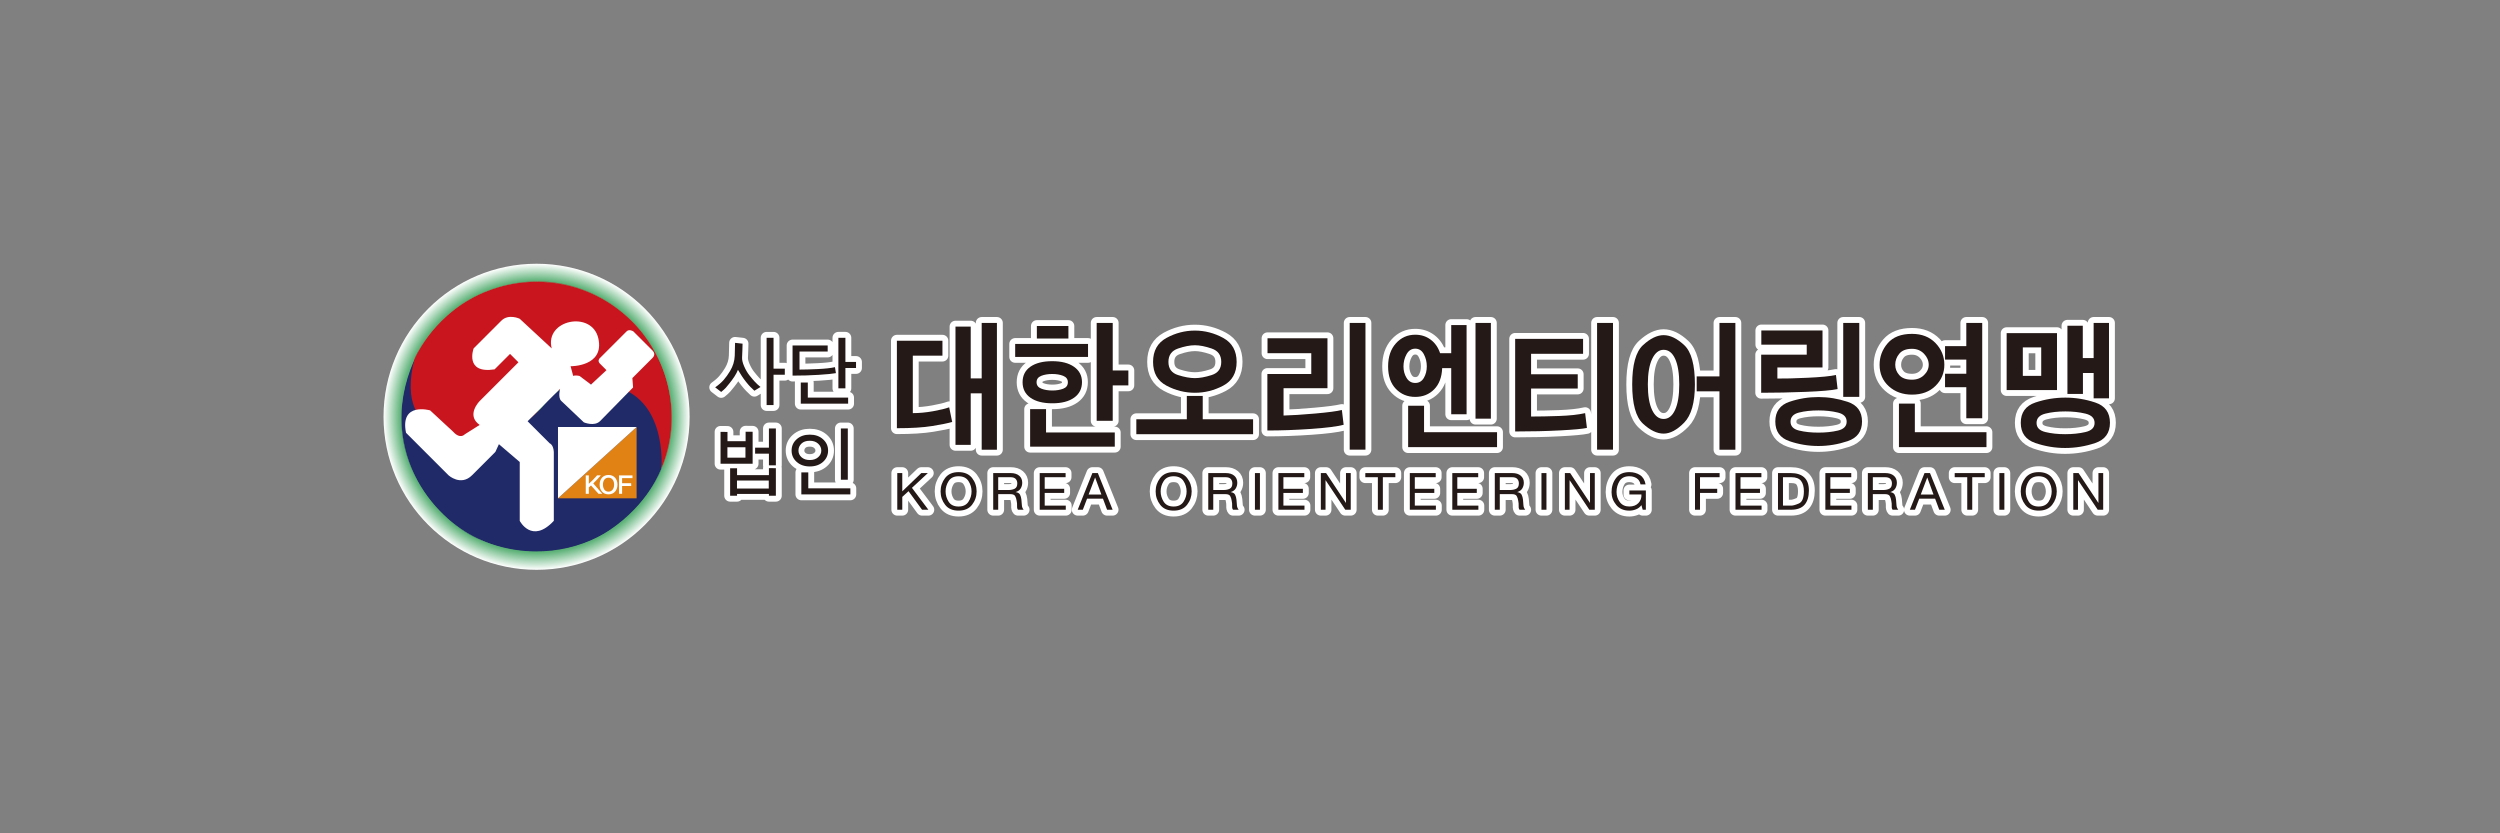 <?xml version="1.0" encoding="UTF-8" standalone="no"?>
<svg
   xmlns:dc="http://purl.org/dc/elements/1.1/"
   xmlns:cc="http://creativecommons.org/ns#"
   xmlns:rdf="http://www.w3.org/1999/02/22-rdf-syntax-ns#"
   xmlns:svg="http://www.w3.org/2000/svg"
   xmlns="http://www.w3.org/2000/svg"
   xmlns:sodipodi="http://sodipodi.sourceforge.net/DTD/sodipodi-0.dtd"
   xmlns:inkscape="http://www.inkscape.org/namespaces/inkscape"
   version="1.1"
   id="svg2"
   xml:space="preserve"
   width="1133.859"
   height="377.953"
   viewBox="0 0 1133.859 377.953"
   sodipodi:docname="KOF_logo_aic5.ai"><rect x="0" y="0" width="1133.859" height="377.953" fill="#808080" stroke="none"/><defs
     id="defs6"><radialGradient
       fx="0"
       fy="0"
       cx="0"
       cy="0"
       r="1"
       gradientUnits="userSpaceOnUse"
       gradientTransform="matrix(52.069,0,0,52.069,182.564,141.732)"
       spreadMethod="pad"
       id="radialGradient32"><stop
         style="stop-opacity:1;stop-color:#55ae71"
         offset="0"
         id="stop24" /><stop
         style="stop-opacity:1;stop-color:#55ae71"
         offset="0.41"
         id="stop26" /><stop
         style="stop-opacity:1;stop-color:#55ae71"
         offset="0.881"
         id="stop28" /><stop
         style="stop-opacity:1;stop-color:#ffffff"
         offset="1"
         id="stop30" /></radialGradient><clipPath
       clipPathUnits="userSpaceOnUse"
       id="clipPath42"><path
         d="M 0,283.465 H 850.394 V 0 H 0 Z"
         id="path40" /></clipPath></defs><sodipodi:namedview
     pagecolor="#ffffff"
     bordercolor="#666666"
     borderopacity="1"
     objecttolerance="10"
     gridtolerance="10"
     guidetolerance="10"
     inkscape:pageopacity="0"
     inkscape:pageshadow="2"
     inkscape:window-width="640"
     inkscape:window-height="480"
     id="namedview4" /><g
     id="g10"
     inkscape:groupmode="layer"
     inkscape:label="KOF_logo_aic5"
     transform="matrix(1.333,0,0,-1.333,0,377.953)"><g
       id="g12"><g
         id="g14"><g
           id="g20"><g
             id="g22"><path
               d="m 130.495,141.734 c 0,-28.755 23.307,-52.071 52.068,-52.071 v 0 c 28.755,0 52.071,23.316 52.071,52.071 v 0 c 0,28.758 -23.316,52.067 -52.071,52.067 v 0 c -28.761,0 -52.068,-23.309 -52.068,-52.067"
               style="fill:url(#radialGradient32);stroke:none"
               id="path34" /></g></g></g></g><g
       id="g36"><g
         id="g38"
         clip-path="url(#clipPath42)"><g
           id="g44"
           transform="translate(142.381,164.145)"><path
             d="m 0,0 c 0,0 -7.596,-27.114 20.223,-28.188 0,0 14.148,-0.687 22.647,9.99 15.123,19.002 44.559,4.317 39.789,-21.921 0,0 -4.176,-11.892 -17.859,-21.012 C 55.011,-67.653 37.719,-71.91 19.893,-63.768 6.006,-57.423 -16.575,-33.174 0,0"
             style="fill:#202a68;fill-opacity:1;fill-rule:nonzero;stroke:none"
             id="path46" /></g><g
           id="g48"
           transform="translate(141.118,161.728)"><path
             d="m 0,0 c 0,0 7.038,16.179 24.996,22.95 18.39,6.948 37.053,1.767 49.428,-10.935 12.177,-12.495 16.929,-32.628 9.498,-49.716 0,0 2.472,26.613 -19.494,28.605 C 52.311,-8.001 48.912,-9.18 41.823,-18.09 39.177,-21.417 32.826,-24.732 25.629,-26.325 22.644,-26.982 -8.211,-31.23 0,0"
             style="fill:#c9161e;fill-opacity:1;fill-rule:nonzero;stroke:none"
             id="path50" /></g><g
           id="g52"
           transform="translate(187.714,164.991)"><path
             d="m 0,0 -10.899,10.098 c 0,0 -3.789,1.785 -6.222,-0.648 -0.978,-0.978 -9.45,-9.45 -9.45,-9.45 0,0 -3.21,-8.736 7.134,-7.131 l 5.259,5.259 2.856,-2.853 -13.197,-13.197 c 0,0 -4.77,-4.767 0,-8.112 l -5.082,-3.21 c 0,0 -1.518,-1.785 -3.924,0.891 l -7.848,7.269 c 0,0 -10.341,2.985 -8.199,-7.623 l 14.442,-14.448 c 0,0 4.191,-3.831 8.025,0 l 7.935,7.938 1.203,2.631 7.089,-6.066 v -20.016 c 0,0 4.101,-8.022 11.592,0 v 22.827 c 0,0 0.177,2.853 -1.428,3.564 l -7.488,7.491 11.055,11.058 c 0,0 -0.801,-2.946 0.357,-4.101 l 7.725,-7.329 c 0,0 3.576,-1.524 5.538,0.441 l 11.211,11.433 -0.246,3.189 6.843,6.843 c 0,0 1.362,1.182 0,2.541 L 27.75,5.817 c 0,0 -1.392,0.861 -2.25,0 l -9.216,-9.216 c 0,0 -0.804,-0.846 0.12,-1.773 l 2.229,-2.229 -5.259,-4.905 -3.924,2.946 c 0,0 -1.383,0.324 -2.139,0 L 6.42,-6.063 c 0,0 11.589,-0.177 9.45,9.453 C 13.731,13.02 -2.496,9.81 0,0"
             style="fill:#ffffff;fill-opacity:1;fill-rule:nonzero;stroke:none"
             id="path54" /></g><g
           id="g56"
           transform="translate(216.602,138.243)"><path
             d="M 0,0 V -24.252 H -26.748"
             style="fill:#e08214;fill-opacity:1;fill-rule:nonzero;stroke:none"
             id="path58" /></g><g
           id="g60"
           transform="translate(189.853,113.991)"><path
             d="M 0,0 V 24.252 H 26.748"
             style="fill:#ffffff;fill-opacity:1;fill-rule:nonzero;stroke:none"
             id="path62" /></g><g
           id="g64"
           transform="translate(203.641,115.521)"><path
             d="M 0,0 -2.55,2.829 C -2.691,2.706 -2.838,2.577 -2.988,2.448 -3.135,2.322 -3.24,2.226 -3.297,2.172 v -2.178 l -1.047,0.015 v 6.258 h 1.047 V 3.411 c 0.42,0.372 0.882,0.81 1.386,1.317 0.504,0.507 0.981,1.026 1.425,1.551 H 0.786 C 0.339,5.766 -0.105,5.274 -0.549,4.797 -0.99,4.32 -1.401,3.906 -1.785,3.543 L 1.281,0 Z"
             style="fill:#ffffff;fill-opacity:1;fill-rule:nonzero;stroke:none"
             id="path66" /></g><g
           id="g68"
           transform="translate(208.438,116.933)"><path
             d="m 0,0 c 0.339,0.444 0.51,1.023 0.51,1.722 0,0.699 -0.171,1.26 -0.51,1.698 -0.339,0.432 -0.807,0.648 -1.401,0.648 -0.6,0 -1.068,-0.216 -1.398,-0.648 -0.327,-0.438 -0.495,-0.999 -0.495,-1.698 0,-0.699 0.168,-1.278 0.495,-1.722 0.33,-0.447 0.798,-0.675 1.398,-0.675 0.594,0 1.062,0.228 1.401,0.675 M 0.819,4.089 C 1.374,3.483 1.656,2.694 1.656,1.722 c 0,-0.984 -0.282,-1.785 -0.837,-2.4 -0.555,-0.615 -1.296,-0.918 -2.22,-0.918 -0.918,0 -1.653,0.303 -2.199,0.918 -0.546,0.615 -0.819,1.416 -0.819,2.4 0,0.972 0.273,1.761 0.819,2.367 0.546,0.603 1.281,0.906 2.199,0.906 0.924,0 1.665,-0.303 2.22,-0.906"
             style="fill:#ffffff;fill-opacity:1;fill-rule:nonzero;stroke:none"
             id="path70" /></g><g
           id="g72"
           transform="translate(211.664,120.864)"><path
             d="M 0,0 V -1.737 L 3.084,-1.746 3.105,-2.682 H 0 v -2.667 l -1.047,0.015 V 0.924 H 3.531 L 3.531,0 Z"
             style="fill:#ffffff;fill-opacity:1;fill-rule:nonzero;stroke:none"
             id="path74" /></g><g
           id="g76"
           transform="translate(228.555,141.689)"><path
             d="m 0,0 c 0,-25.413 -20.601,-46.008 -46.008,-46.008 -25.41,0 -46.011,20.595 -46.011,46.008 0,25.41 20.601,46.008 46.011,46.008 C -20.601,46.008 0,25.41 0,0 Z"
             style="fill:none;stroke:#68b47f;stroke-width:0.1;stroke-linecap:butt;stroke-linejoin:miter;stroke-miterlimit:4;stroke-dasharray:none;stroke-opacity:1"
             id="path78" /></g><g
           id="g80"
           transform="translate(339.197,130.529)"><path
             d="M 0,0 H -5.184 V 19.176 H -8.916 V 1.647 H -14.1 v 40.236 h 5.184 V 24.258 h 3.732 V 43.14 H 0 Z m -15.219,9.441 c -1.431,-0.417 -3.69,-0.879 -6.771,-1.377 -3.078,-0.501 -7.095,-0.75 -12.045,-0.75 v 29.772 h 15.501 V 32.004 H -28.62 v -19.56 c 2.211,0 4.521,0.219 6.933,0.654 2.412,0.438 4.227,0.879 5.439,1.332 z"
             style="fill:none;stroke:#ffffff;stroke-width:4;stroke-linecap:round;stroke-linejoin:round;stroke-miterlimit:10;stroke-dasharray:none;stroke-opacity:1"
             id="path82" /></g><g
           id="g84"
           transform="translate(383.92,152.414)"><path
             d="m 0,0 h -5.322 v -12.057 h -5.463 v 33.312 h 5.463 V 5.085 l 5.322,0 z m -20.4,15.93 h -10.737 v 4.263 H -20.4 Z m -5.463,-17.673 c 1.401,0 2.628,0.201 3.687,0.606 1.059,0.405 1.59,1.137 1.59,2.202 0,1.032 -0.531,1.758 -1.59,2.181 -1.059,0.42 -2.304,0.627 -3.735,0.627 -1.431,0 -2.676,-0.207 -3.732,-0.627 -1.059,-0.423 -1.59,-1.149 -1.59,-2.181 0,-1.032 0.54,-1.758 1.611,-2.178 1.074,-0.42 2.328,-0.63 3.759,-0.63 m 21.24,-19.122 h -28.803 v 12.78 h 5.415 v -7.941 H -4.623 Z M -25.911,8.232 c 3.144,0 5.619,-0.639 7.425,-1.914 1.803,-1.272 2.706,-3.009 2.706,-5.205 0,-2.259 -0.894,-4.026 -2.682,-5.301 -1.791,-1.275 -4.257,-1.911 -7.401,-1.911 -3.174,0 -5.658,0.63 -7.446,1.887 -1.791,1.26 -2.685,3.021 -2.685,5.277 0,2.292 0.894,4.059 2.685,5.301 1.788,1.242 4.254,1.866 7.398,1.866 m 12.186,1.452 h -24.789 v 4.407 h 24.789 z"
             style="fill:none;stroke:#ffffff;stroke-width:4;stroke-linecap:round;stroke-linejoin:round;stroke-miterlimit:10;stroke-dasharray:none;stroke-opacity:1"
             id="path86" /></g><g
           id="g88"
           transform="translate(406.561,154.884)"><path
             d="M 0,0 C 1.62,0 3.516,0.345 5.697,1.041 7.875,1.734 8.964,3.228 8.964,5.52 8.964,7.812 7.875,9.327 5.697,10.071 3.516,10.812 1.62,11.187 0,11.187 c -1.65,0 -3.564,-0.375 -5.742,-1.116 C -7.92,9.327 -9.009,7.812 -9.009,5.52 -9.009,3.228 -7.92,1.734 -5.742,1.041 -3.564,0.345 -1.65,0 0,0 m 0,16.173 c 3.363,0 6.567,-0.834 9.621,-2.493 3.048,-1.665 4.572,-4.383 4.572,-8.16 0,-3.777 -1.524,-6.471 -4.572,-8.085 C 6.567,-4.182 3.363,-4.986 0,-4.986 c -3.393,0 -6.615,0.804 -9.663,2.421 -3.051,1.614 -4.575,4.308 -4.575,8.085 0,3.777 1.524,6.495 4.575,8.16 3.048,1.659 6.27,2.493 9.663,2.493 m 19.794,-35.247 h -39.729 v 5.082 h 17.181 v 7.938 h 5.415 v -7.938 h 17.133 z"
             style="fill:none;stroke:#ffffff;stroke-width:4;stroke-linecap:round;stroke-linejoin:round;stroke-miterlimit:10;stroke-dasharray:none;stroke-opacity:1"
             id="path90" /></g><path
           d="m 464.589,130.53 h -5.367 v 43.14 h 5.367 z m -7.422,8.475 c -2.271,-0.582 -5.973,-1.053 -11.109,-1.407 -5.136,-0.354 -10.086,-0.534 -14.847,-0.534 v 19.224 h 14.94 v 7.068 h -14.892 v 5.085 h 20.4 v -16.995 h -14.94 v -9.294 c 2.709,0.063 6.264,0.288 10.668,0.675 4.404,0.387 7.461,0.792 9.174,1.212 z"
           style="fill:none;stroke:#ffffff;stroke-width:4;stroke-linecap:round;stroke-linejoin:round;stroke-miterlimit:10;stroke-dasharray:none;stroke-opacity:1"
           id="path92" /><path
           d="m 507.261,141.084 h -5.229 v 32.583 h 5.229 z m 2.1,-9.681 h -30.252 v 14.088 h 5.415 v -9.006 h 24.837 z m -27.822,21.834 c 1.275,0 2.247,0.576 2.913,1.719 0.672,1.146 1.005,2.463 1.005,3.948 0,1.482 -0.333,2.856 -1.005,4.113 -0.666,1.26 -1.638,1.89 -2.913,1.89 -1.278,0 -2.265,-0.63 -2.967,-1.89 -0.699,-1.257 -1.05,-2.646 -1.05,-4.164 0,-1.452 0.351,-2.751 1.05,-3.897 0.702,-1.143 1.689,-1.719 2.967,-1.719 m 0,16.416 c 1.989,0 3.732,-0.558 5.226,-1.674 1.494,-1.113 2.568,-2.655 3.222,-4.623 h 3.783 v 9.585 h 5.226 v -30.357 h -5.226 v 15.69 h -3.081 c -0.126,-3.099 -1.035,-5.505 -2.733,-7.212 -1.698,-1.716 -3.837,-2.568 -6.417,-2.568 -2.649,0 -4.848,0.912 -6.606,2.733 -1.761,1.827 -2.64,4.365 -2.64,7.626 0,3.261 0.879,5.874 2.64,7.842 1.758,1.971 3.957,2.958 6.606,2.958"
           style="fill:none;stroke:#ffffff;stroke-width:4;stroke-linecap:round;stroke-linejoin:round;stroke-miterlimit:10;stroke-dasharray:none;stroke-opacity:1"
           id="path94" /><path
           d="m 548.811,130.53 h -5.418 v 43.14 h 5.418 z m -8.871,7.41 c -1.464,-0.324 -4.527,-0.609 -9.198,-0.849 -4.668,-0.243 -9.741,-0.363 -15.219,-0.363 v 31.518 h 23.109 v -5.082 h -17.691 v -6.975 h 15.873 v -4.839 h -15.873 v -9.537 c 2.766,0 5.958,0.063 9.567,0.192 3.612,0.129 6.555,0.45 8.823,0.969 z"
           style="fill:none;stroke:#ffffff;stroke-width:4;stroke-linecap:round;stroke-linejoin:round;stroke-miterlimit:10;stroke-dasharray:none;stroke-opacity:1"
           id="path96" /><g
           id="g98"
           transform="translate(590.453,130.529)"><path
             d="m 0,0 h -5.418 v 19.851 h -7.749 v 5.085 h 7.749 V 43.14 H 0 Z m -24.417,10.458 c 1.65,0 2.949,1.026 3.897,3.078 0.951,2.046 1.425,4.944 1.425,8.688 0,3.744 -0.468,6.642 -1.401,8.691 -0.933,2.049 -2.238,3.075 -3.921,3.075 -1.62,0 -2.916,-1.035 -3.897,-3.099 -0.981,-2.067 -1.473,-4.953 -1.473,-8.667 0,-3.777 0.483,-6.681 1.449,-8.715 0.966,-2.034 2.274,-3.051 3.921,-3.051 m 0,28.518 c 2.241,0 4.578,-1.131 7.002,-3.39 2.43,-2.259 3.642,-6.714 3.642,-13.362 0,-6.195 -1.221,-10.536 -3.663,-13.026 -2.445,-2.484 -4.77,-3.726 -6.981,-3.726 -2.241,0 -4.581,1.128 -7.023,3.39 -2.445,2.259 -3.666,6.711 -3.666,13.362 0,6.648 1.227,11.103 3.687,13.362 2.46,2.259 4.791,3.39 7.002,3.39"
             style="fill:none;stroke:#ffffff;stroke-width:4;stroke-linecap:round;stroke-linejoin:round;stroke-miterlimit:10;stroke-dasharray:none;stroke-opacity:1"
             id="path100" /></g><path
           d="m 632.607,148.494 h -5.463 v 25.176 h 5.463 z m -13.911,-12.153 c 2.457,0 4.674,0.234 6.651,0.702 1.974,0.468 2.967,1.476 2.967,3.024 0,1.584 -0.996,2.619 -2.991,3.102 -1.992,0.483 -4.185,0.726 -6.582,0.726 -2.52,0 -4.737,-0.243 -6.654,-0.726 -1.911,-0.483 -2.871,-1.518 -2.871,-3.102 0,-1.548 0.966,-2.556 2.895,-3.024 1.932,-0.468 4.125,-0.702 6.585,-0.702 m 0.045,12.102 c 3.33,0 6.63,-0.54 9.897,-1.623 3.27,-1.08 4.902,-3.315 4.902,-6.702 0,-3.357 -1.632,-5.583 -4.902,-6.681 -3.267,-1.098 -6.582,-1.647 -9.942,-1.647 -3.393,0 -6.684,0.549 -9.873,1.647 -3.192,1.098 -4.788,3.324 -4.788,6.681 0,3.387 1.596,5.622 4.788,6.702 3.189,1.083 6.495,1.623 9.918,1.623 m 6.489,2.715 c -1.959,-0.423 -5.562,-0.735 -10.806,-0.948 -5.244,-0.207 -10.311,-0.312 -15.198,-0.312 v 12.975 h 15.501 v 3.39 h -15.453 v 4.839 h 20.82 v -12.585 h -15.357 v -3.777 c 2.304,-0.036 5.724,0.057 10.269,0.264 4.545,0.21 7.767,0.525 9.666,0.945 z"
           style="fill:none;stroke:#ffffff;stroke-width:4;stroke-linecap:round;stroke-linejoin:round;stroke-miterlimit:10;stroke-dasharray:none;stroke-opacity:1"
           id="path102" /><g
           id="g104"
           transform="translate(674.435,141.231)"><path
             d="m 0,0 h -5.415 v 10.554 h -7.236 v 4.599 h 7.236 v 4.791 h -7.236 v 4.602 h 7.236 v 7.893 H 0 Z M 1.446,-9.828 H -28.335 V 4.986 h 5.412 V -4.746 H 1.446 Z m -25.347,22.947 c 1.65,0 3.012,0.516 4.086,1.551 1.074,1.032 1.611,2.211 1.611,3.534 0,1.386 -0.537,2.637 -1.611,3.75 -1.074,1.113 -2.436,1.671 -4.086,1.671 -1.962,0 -3.402,-0.558 -4.317,-1.671 -0.921,-1.113 -1.377,-2.364 -1.377,-3.75 0,-1.323 0.456,-2.502 1.377,-3.534 0.915,-1.035 2.355,-1.551 4.317,-1.551 m 0,15.591 c 3.33,0 5.997,-1.041 8.007,-3.123 2.007,-2.082 3.009,-4.542 3.009,-7.383 0,-2.808 -1.002,-5.205 -3.009,-7.191 -2.01,-1.983 -4.677,-2.976 -8.007,-2.976 -3.144,0 -5.766,0.942 -7.866,2.832 -2.1,1.887 -3.153,4.332 -3.153,7.335 0,2.742 0.918,5.181 2.754,7.311 1.839,2.13 4.593,3.195 8.265,3.195"
             style="fill:none;stroke:#ffffff;stroke-width:4;stroke-linecap:round;stroke-linejoin:round;stroke-miterlimit:10;stroke-dasharray:none;stroke-opacity:1"
             id="path106" /></g><g
           id="g108"
           transform="translate(717.572,148.008)"><path
             d="M 0,0 H -5.226 V 8.619 H -8.868 V 1.503 h -5.277 v 23.19 h 5.229 V 13.701 h 3.69 V 25.662 H 0 Z m -14.937,-12.198 c 2.55,0 4.863,0.24 6.933,0.726 2.067,0.483 3.102,1.515 3.102,3.096 0,1.614 -1.035,2.673 -3.102,3.174 -2.07,0.501 -4.35,0.75 -6.84,0.75 -2.52,0 -4.785,-0.249 -6.792,-0.75 -2.01,-0.501 -3.012,-1.56 -3.012,-3.174 0,-1.581 1.002,-2.613 3.012,-3.096 2.007,-0.486 4.239,-0.726 6.699,-0.726 m -8.124,29.532 h -6.258 V 7.65 h 6.258 z m 8.217,-17.091 c 3.453,0 6.846,-0.555 10.176,-1.671 3.333,-1.113 4.995,-3.411 4.995,-6.897 0,-3.456 -1.662,-5.745 -4.995,-6.876 -3.33,-1.128 -6.753,-1.695 -10.269,-1.695 -3.456,0 -6.834,0.567 -10.131,1.695 -3.3,1.131 -4.95,3.42 -4.95,6.876 0,3.486 1.659,5.784 4.971,6.897 3.318,1.116 6.717,1.671 10.203,1.671 m -2.847,2.568 h -17.133 v 19.365 h 17.133 z"
             style="fill:none;stroke:#ffffff;stroke-width:4;stroke-linecap:round;stroke-linejoin:round;stroke-miterlimit:10;stroke-dasharray:none;stroke-opacity:1"
             id="path110" /></g><g
           id="g112"
           transform="translate(305.291,110.1)"><path
             d="m 0,0 v 12.474 h 1.704 v -6.21 l 6.471,6.21 h 2.223 L 4.989,7.452 10.578,0 H 8.436 L 3.825,6.318 1.704,4.374 V 0 Z"
             style="fill:none;stroke:#ffffff;stroke-width:4;stroke-linecap:round;stroke-linejoin:round;stroke-miterlimit:10;stroke-dasharray:none;stroke-opacity:1"
             id="path114" /></g><g
           id="g116"
           transform="translate(326.138,121.494)"><path
             d="m 0,0 c -1.548,0 -2.67,-0.543 -3.366,-1.629 -0.693,-1.083 -1.041,-2.259 -1.041,-3.519 0,-1.26 0.348,-2.43 1.041,-3.519 0.696,-1.086 1.818,-1.629 3.366,-1.629 1.551,0 2.676,0.543 3.375,1.629 0.702,1.089 1.053,2.259 1.053,3.519 0,1.26 -0.351,2.436 -1.053,3.519 C 2.676,-0.543 1.551,0 0,0 m 0,-11.697 c -2.016,0 -3.54,0.663 -4.566,1.998 -1.029,1.329 -1.545,2.85 -1.545,4.551 0,1.707 0.516,3.222 1.545,4.557 1.026,1.329 2.55,1.998 4.566,1.998 2.031,0 3.561,-0.669 4.599,-1.998 C 5.634,-1.926 6.15,-3.441 6.15,-5.148 6.15,-6.849 5.634,-8.37 4.599,-9.699 3.561,-11.034 2.031,-11.697 0,-11.697"
             style="fill:none;stroke:#ffffff;stroke-width:4;stroke-linecap:round;stroke-linejoin:round;stroke-miterlimit:10;stroke-dasharray:none;stroke-opacity:1"
             id="path118" /></g><g
           id="g120"
           transform="translate(339.633,116.815)"><path
             d="m 0,0 h 3.546 c 0.786,0 1.476,0.147 2.064,0.438 0.585,0.297 0.882,0.9 0.882,1.812 0,0.612 -0.18,1.116 -0.543,1.512 C 5.589,4.158 5.007,4.356 4.206,4.356 H 0 Z M -1.701,-6.714 V 5.76 H 4.266 C 5.481,5.76 6.438,5.463 7.131,4.869 7.827,4.275 8.175,3.48 8.175,2.484 8.175,1.752 7.998,1.098 7.641,0.522 7.287,-0.054 6.732,-0.456 5.97,-0.687 V -0.72 C 6.717,-0.84 7.209,-1.14 7.443,-1.62 7.677,-2.1 7.827,-2.652 7.893,-3.276 7.959,-3.9 8.01,-4.521 8.043,-5.139 8.076,-5.757 8.28,-6.282 8.655,-6.714 H 6.732 c -0.24,0.252 -0.345,0.675 -0.312,1.269 0.033,0.594 -0.015,1.197 -0.15,1.809 -0.093,0.612 -0.264,1.137 -0.51,1.575 -0.249,0.438 -0.786,0.657 -1.614,0.657 H 0 v -5.31 z"
             style="fill:none;stroke:#ffffff;stroke-width:4;stroke-linecap:round;stroke-linejoin:round;stroke-miterlimit:10;stroke-dasharray:none;stroke-opacity:1"
             id="path122" /></g><g
           id="g124"
           transform="translate(353.75,110.1)"><path
             d="M 0,0 V 12.474 H 8.814 V 11.07 H 1.701 V 7.128 H 8.334 V 5.724 H 1.701 V 1.404 H 8.874 L 8.874,0 Z"
             style="fill:none;stroke:#ffffff;stroke-width:4;stroke-linecap:round;stroke-linejoin:round;stroke-miterlimit:10;stroke-dasharray:none;stroke-opacity:1"
             id="path126" /></g><g
           id="g128"
           transform="translate(372.592,121.063)"><path
             d="M 0,0 -2.202,-5.796 H 2.145 L 0.021,0 Z M -5.91,-10.962 -0.921,1.512 H 0.942 L 5.97,-10.962 H 4.086 L 2.685,-7.2 h -5.409 l -1.443,-3.762 z"
             style="fill:none;stroke:#ffffff;stroke-width:4;stroke-linecap:round;stroke-linejoin:round;stroke-miterlimit:10;stroke-dasharray:none;stroke-opacity:1"
             id="path130" /></g><g
           id="g132"
           transform="translate(399.308,121.494)"><path
             d="m 0,0 c -1.548,0 -2.67,-0.543 -3.366,-1.629 -0.693,-1.083 -1.041,-2.259 -1.041,-3.519 0,-1.26 0.348,-2.43 1.041,-3.519 0.696,-1.086 1.818,-1.629 3.366,-1.629 1.548,0 2.673,0.543 3.375,1.629 0.702,1.089 1.053,2.259 1.053,3.519 0,1.26 -0.351,2.436 -1.053,3.519 C 2.673,-0.543 1.548,0 0,0 m 0,-11.697 c -2.016,0 -3.54,0.663 -4.566,1.998 -1.029,1.329 -1.545,2.85 -1.545,4.551 0,1.707 0.516,3.222 1.545,4.557 1.026,1.329 2.55,1.998 4.566,1.998 2.031,0 3.561,-0.669 4.599,-1.998 C 5.631,-1.926 6.15,-3.441 6.15,-5.148 6.15,-6.849 5.631,-8.37 4.599,-9.699 3.561,-11.034 2.031,-11.697 0,-11.697"
             style="fill:none;stroke:#ffffff;stroke-width:4;stroke-linecap:round;stroke-linejoin:round;stroke-miterlimit:10;stroke-dasharray:none;stroke-opacity:1"
             id="path134" /></g><g
           id="g136"
           transform="translate(412.805,116.815)"><path
             d="m 0,0 h 3.546 c 0.786,0 1.476,0.147 2.061,0.438 0.588,0.297 0.882,0.9 0.882,1.812 0,0.612 -0.177,1.116 -0.54,1.512 C 5.589,4.158 5.01,4.356 4.206,4.356 H 0 Z M -1.701,-6.714 V 5.76 H 4.266 C 5.481,5.76 6.438,5.463 7.131,4.869 7.824,4.275 8.175,3.48 8.175,2.484 8.175,1.752 7.995,1.098 7.641,0.522 7.29,-0.054 6.729,-0.456 5.967,-0.687 V -0.72 C 6.717,-0.84 7.206,-1.14 7.44,-1.62 7.677,-2.1 7.824,-2.652 7.893,-3.276 7.959,-3.9 8.01,-4.521 8.043,-5.139 8.073,-5.757 8.28,-6.282 8.655,-6.714 H 6.729 c -0.24,0.252 -0.342,0.675 -0.306,1.269 0.03,0.594 -0.021,1.197 -0.153,1.809 -0.093,0.612 -0.264,1.137 -0.51,1.575 -0.246,0.438 -0.786,0.657 -1.614,0.657 H 0 v -5.31 z"
             style="fill:none;stroke:#ffffff;stroke-width:4;stroke-linecap:round;stroke-linejoin:round;stroke-miterlimit:10;stroke-dasharray:none;stroke-opacity:1"
             id="path138" /></g><path
           d="m 426.981,122.574 h 1.701 V 110.1 h -1.701 z"
           style="fill:none;stroke:#ffffff;stroke-width:4;stroke-linecap:round;stroke-linejoin:round;stroke-miterlimit:10;stroke-dasharray:none;stroke-opacity:1"
           id="path140" /><g
           id="g142"
           transform="translate(434.966,110.1)"><path
             d="M 0,0 V 12.474 H 8.814 V 11.07 H 1.704 V 7.128 h 6.63 V 5.724 h -6.63 v -4.32 h 7.17 L 8.874,0 Z"
             style="fill:none;stroke:#ffffff;stroke-width:4;stroke-linecap:round;stroke-linejoin:round;stroke-miterlimit:10;stroke-dasharray:none;stroke-opacity:1"
             id="path144" /></g><g
           id="g146"
           transform="translate(449.403,110.1)"><path
             d="M 0,0 V 12.474 H 1.803 L 8.514,2.358 h 0.042 v 10.116 h 1.62 V 0 H 8.313 L 1.641,10.026 H 1.602 L 1.602,0 Z"
             style="fill:none;stroke:#ffffff;stroke-width:4;stroke-linecap:round;stroke-linejoin:round;stroke-miterlimit:10;stroke-dasharray:none;stroke-opacity:1"
             id="path148" /></g><g
           id="g150"
           transform="translate(468.806,110.1)"><path
             d="m 0,0 v 11.07 h -4.266 v 1.404 H 5.949 V 11.07 H 1.701 L 1.701,0 Z"
             style="fill:none;stroke:#ffffff;stroke-width:4;stroke-linecap:round;stroke-linejoin:round;stroke-miterlimit:10;stroke-dasharray:none;stroke-opacity:1"
             id="path152" /></g><g
           id="g154"
           transform="translate(479.678,110.1)"><path
             d="M 0,0 V 12.474 H 8.814 V 11.07 H 1.701 V 7.128 h 6.63 V 5.724 H 1.701 V 1.404 H 8.874 L 8.874,0 Z"
             style="fill:none;stroke:#ffffff;stroke-width:4;stroke-linecap:round;stroke-linejoin:round;stroke-miterlimit:10;stroke-dasharray:none;stroke-opacity:1"
             id="path156" /></g><g
           id="g158"
           transform="translate(494.136,110.1)"><path
             d="M 0,0 V 12.474 H 8.814 V 11.07 H 1.701 V 7.128 h 6.63 V 5.724 H 1.701 V 1.404 H 8.874 L 8.874,0 Z"
             style="fill:none;stroke:#ffffff;stroke-width:4;stroke-linecap:round;stroke-linejoin:round;stroke-miterlimit:10;stroke-dasharray:none;stroke-opacity:1"
             id="path160" /></g><g
           id="g162"
           transform="translate(510.293,116.815)"><path
             d="m 0,0 h 3.546 c 0.786,0 1.476,0.147 2.061,0.438 0.588,0.297 0.882,0.9 0.882,1.812 0,0.612 -0.177,1.116 -0.54,1.512 C 5.589,4.158 5.007,4.356 4.206,4.356 H 0 Z M -1.701,-6.714 V 5.76 H 4.266 C 5.481,5.76 6.438,5.463 7.131,4.869 7.824,4.275 8.175,3.48 8.175,2.484 8.175,1.752 7.995,1.098 7.641,0.522 7.287,-0.054 6.729,-0.456 5.967,-0.687 V -0.72 C 6.717,-0.84 7.206,-1.14 7.44,-1.62 7.677,-2.1 7.824,-2.652 7.893,-3.276 7.959,-3.9 8.01,-4.521 8.043,-5.139 8.073,-5.757 8.28,-6.282 8.655,-6.714 H 6.729 c -0.24,0.252 -0.342,0.675 -0.309,1.269 0.03,0.594 -0.018,1.197 -0.15,1.809 -0.093,0.612 -0.264,1.137 -0.513,1.575 -0.246,0.438 -0.783,0.657 -1.611,0.657 H 0 v -5.31 z"
             style="fill:none;stroke:#ffffff;stroke-width:4;stroke-linecap:round;stroke-linejoin:round;stroke-miterlimit:10;stroke-dasharray:none;stroke-opacity:1"
             id="path164" /></g><path
           d="m 524.469,122.574 h 1.701 V 110.1 h -1.701 z"
           style="fill:none;stroke:#ffffff;stroke-width:4;stroke-linecap:round;stroke-linejoin:round;stroke-miterlimit:10;stroke-dasharray:none;stroke-opacity:1"
           id="path166" /><g
           id="g168"
           transform="translate(532.436,110.1)"><path
             d="M 0,0 V 12.474 H 1.803 L 8.514,2.358 h 0.039 v 10.116 h 1.623 V 0 H 8.313 L 1.641,10.026 H 1.602 L 1.602,0 Z"
             style="fill:none;stroke:#ffffff;stroke-width:4;stroke-linecap:round;stroke-linejoin:round;stroke-miterlimit:10;stroke-dasharray:none;stroke-opacity:1"
             id="path170" /></g><g
           id="g172"
           transform="translate(558.912,110.1)"><path
             d="m 0,0 -0.423,1.566 c -0.495,-0.66 -1.11,-1.134 -1.851,-1.431 -0.741,-0.294 -1.5,-0.441 -2.274,-0.441 -1.896,0 -3.381,0.645 -4.446,1.935 -1.068,1.293 -1.602,2.739 -1.602,4.347 0,1.836 0.507,3.432 1.521,4.788 1.011,1.356 2.523,2.037 4.527,2.037 1.401,0 2.61,-0.333 3.624,-0.99 1.017,-0.663 1.65,-1.725 1.905,-3.189 h -1.722 c -0.162,0.948 -0.597,1.647 -1.314,2.097 -0.714,0.453 -1.545,0.675 -2.493,0.675 -1.536,0 -2.643,-0.549 -3.327,-1.647 -0.681,-1.098 -1.02,-2.322 -1.02,-3.681 0,-1.308 0.375,-2.463 1.122,-3.465 0.747,-1.002 1.824,-1.503 3.225,-1.503 1.323,0 2.358,0.396 3.108,1.191 0.747,0.789 1.086,1.758 1.017,2.898 H -4.53 V 6.555 H 1.08 L 1.08,0 Z"
             style="fill:none;stroke:#ffffff;stroke-width:4;stroke-linecap:round;stroke-linejoin:round;stroke-miterlimit:10;stroke-dasharray:none;stroke-opacity:1"
             id="path174" /></g><g
           id="g176"
           transform="translate(576.713,110.1)"><path
             d="M 0,0 V 12.474 H 8.373 V 11.07 H 1.704 V 7.128 h 5.85 V 5.724 H 1.704 L 1.704,0 Z"
             style="fill:none;stroke:#ffffff;stroke-width:4;stroke-linecap:round;stroke-linejoin:round;stroke-miterlimit:10;stroke-dasharray:none;stroke-opacity:1"
             id="path178" /></g><g
           id="g180"
           transform="translate(590.488,110.1)"><path
             d="M 0,0 V 12.474 H 8.814 V 11.07 H 1.704 V 7.128 h 6.63 V 5.724 h -6.63 v -4.32 h 7.17 L 8.874,0 Z"
             style="fill:none;stroke:#ffffff;stroke-width:4;stroke-linecap:round;stroke-linejoin:round;stroke-miterlimit:10;stroke-dasharray:none;stroke-opacity:1"
             id="path182" /></g><g
           id="g184"
           transform="translate(606.648,121.171)"><path
             d="m 0,0 v -9.669 h 2.823 c 0.588,0 1.452,0.243 2.586,0.732 1.134,0.486 1.701,1.878 1.701,4.185 0,1.476 -0.318,2.637 -0.96,3.483 C 5.508,-0.426 4.413,0 2.865,0 Z M -1.701,-11.07 V 1.404 h 4.386 c 1.962,0 3.474,-0.486 4.536,-1.461 1.062,-0.969 1.593,-2.457 1.593,-4.461 0,-2.1 -0.492,-3.717 -1.473,-4.851 C 6.36,-10.503 4.809,-11.07 2.685,-11.07 Z"
             style="fill:none;stroke:#ffffff;stroke-width:4;stroke-linecap:round;stroke-linejoin:round;stroke-miterlimit:10;stroke-dasharray:none;stroke-opacity:1"
             id="path186" /></g><g
           id="g188"
           transform="translate(621.065,110.1)"><path
             d="M 0,0 V 12.474 H 8.814 V 11.07 H 1.701 V 7.128 h 6.63 V 5.724 H 1.701 V 1.404 H 8.874 L 8.874,0 Z"
             style="fill:none;stroke:#ffffff;stroke-width:4;stroke-linecap:round;stroke-linejoin:round;stroke-miterlimit:10;stroke-dasharray:none;stroke-opacity:1"
             id="path190" /></g><g
           id="g192"
           transform="translate(637.222,116.815)"><path
             d="m 0,0 h 3.546 c 0.786,0 1.476,0.147 2.064,0.438 0.585,0.297 0.882,0.9 0.882,1.812 0,0.612 -0.18,1.116 -0.543,1.512 C 5.589,4.158 5.01,4.356 4.206,4.356 H 0 Z M -1.701,-6.714 V 5.76 h 5.97 C 5.481,5.76 6.438,5.463 7.131,4.869 7.824,4.275 8.175,3.48 8.175,2.484 8.175,1.752 7.995,1.098 7.641,0.522 7.29,-0.054 6.729,-0.456 5.97,-0.687 V -0.72 C 6.717,-0.84 7.206,-1.14 7.44,-1.62 7.677,-2.1 7.824,-2.652 7.893,-3.276 7.959,-3.9 8.01,-4.521 8.043,-5.139 8.073,-5.757 8.28,-6.282 8.655,-6.714 H 6.729 c -0.237,0.252 -0.342,0.675 -0.306,1.269 0.03,0.594 -0.018,1.197 -0.15,1.809 -0.096,0.612 -0.267,1.137 -0.513,1.575 -0.246,0.438 -0.786,0.657 -1.614,0.657 H 0 v -5.31 z"
             style="fill:none;stroke:#ffffff;stroke-width:4;stroke-linecap:round;stroke-linejoin:round;stroke-miterlimit:10;stroke-dasharray:none;stroke-opacity:1"
             id="path194" /></g><g
           id="g196"
           transform="translate(655.726,121.063)"><path
             d="M 0,0 -2.205,-5.796 H 2.142 L 0.018,0 Z M -5.913,-10.962 -0.924,1.512 H 0.939 L 5.967,-10.962 H 4.086 L 2.685,-7.2 h -5.409 l -1.446,-3.762 z"
             style="fill:none;stroke:#ffffff;stroke-width:4;stroke-linecap:round;stroke-linejoin:round;stroke-miterlimit:10;stroke-dasharray:none;stroke-opacity:1"
             id="path198" /></g><g
           id="g200"
           transform="translate(669.341,110.1)"><path
             d="m 0,0 v 11.07 h -4.269 v 1.404 H 5.949 V 11.07 H 1.701 L 1.701,0 Z"
             style="fill:none;stroke:#ffffff;stroke-width:4;stroke-linecap:round;stroke-linejoin:round;stroke-miterlimit:10;stroke-dasharray:none;stroke-opacity:1"
             id="path202" /></g><path
           d="m 680.271,122.574 h 1.701 V 110.1 h -1.701 z"
           style="fill:none;stroke:#ffffff;stroke-width:4;stroke-linecap:round;stroke-linejoin:round;stroke-miterlimit:10;stroke-dasharray:none;stroke-opacity:1"
           id="path204" /><g
           id="g206"
           transform="translate(693.645,121.494)"><path
             d="m 0,0 c -1.548,0 -2.67,-0.543 -3.363,-1.629 -0.696,-1.083 -1.044,-2.259 -1.044,-3.519 0,-1.26 0.348,-2.43 1.044,-3.519 0.693,-1.086 1.815,-1.629 3.363,-1.629 1.551,0 2.676,0.543 3.378,1.629 0.699,1.089 1.053,2.259 1.053,3.519 0,1.26 -0.354,2.436 -1.053,3.519 C 2.676,-0.543 1.551,0 0,0 m 0,-11.697 c -2.016,0 -3.537,0.663 -4.563,1.998 -1.032,1.329 -1.545,2.85 -1.545,4.551 0,1.707 0.513,3.222 1.545,4.557 1.026,1.329 2.547,1.998 4.563,1.998 2.034,0 3.564,-0.669 4.599,-1.998 1.035,-1.335 1.554,-2.85 1.554,-4.557 0,-1.701 -0.519,-3.222 -1.554,-4.551 C 3.564,-11.034 2.034,-11.697 0,-11.697"
             style="fill:none;stroke:#ffffff;stroke-width:4;stroke-linecap:round;stroke-linejoin:round;stroke-miterlimit:10;stroke-dasharray:none;stroke-opacity:1"
             id="path208" /></g><g
           id="g210"
           transform="translate(705.419,110.1)"><path
             d="M 0,0 V 12.474 H 1.803 L 8.514,2.358 h 0.042 v 10.116 h 1.62 V 0 H 8.313 L 1.641,10.026 H 1.602 L 1.602,0 Z"
             style="fill:none;stroke:#ffffff;stroke-width:4;stroke-linecap:round;stroke-linejoin:round;stroke-miterlimit:10;stroke-dasharray:none;stroke-opacity:1"
             id="path212" /></g><g
           id="g214"
           transform="translate(267.026,156.038)"><path
             d="M 0,0 H -3.831 V -10.311 H -6.192 V 12.57 h 2.361 V 2.058 H 0 Z m -12.006,-0.258 c 0.633,-0.804 1.239,-1.521 1.818,-2.145 0.579,-0.627 1.224,-1.212 1.929,-1.761 l -2.091,-1.284 c -0.633,0.615 -1.095,1.059 -1.386,1.335 -0.288,0.276 -0.777,0.84 -1.467,1.695 -0.579,0.738 -1.05,1.389 -1.413,1.956 -0.363,0.564 -0.807,1.275 -1.329,2.136 -0.273,-0.723 -0.657,-1.464 -1.155,-2.229 -0.498,-0.759 -1.056,-1.527 -1.671,-2.298 -0.489,-0.633 -0.918,-1.158 -1.29,-1.569 -0.372,-0.411 -0.903,-0.891 -1.59,-1.44 l -2.037,1.569 c 1.194,0.84 2.169,1.692 2.919,2.559 0.753,0.864 1.47,1.872 2.16,3.021 0.978,1.629 1.503,3.348 1.575,5.166 0.072,1.818 0.108,3.282 0.108,4.395 l 2.556,-0.282 c -0.018,-0.702 -0.042,-1.491 -0.069,-2.367 -0.027,-0.873 -0.06,-1.635 -0.096,-2.286 -0.054,-0.822 0.177,-1.836 0.693,-3.033 0.519,-1.2 1.128,-2.247 1.836,-3.138"
             style="fill:none;stroke:#ffffff;stroke-width:4;stroke-linecap:round;stroke-linejoin:round;stroke-miterlimit:10;stroke-dasharray:none;stroke-opacity:1"
             id="path216" /></g><g
           id="g218"
           transform="translate(291.258,158.327)"><path
             d="m 0,0 h -3.615 v -6.915 h -2.388 v 17.199 h 2.388 V 2.058 l 3.615,0 z m -2.688,-12.135 h -16.113 v 7.197 h 2.391 v -5.139 h 13.722 z m -4.158,10.386 c -1.068,-0.204 -2.997,-0.399 -5.787,-0.576 -2.79,-0.18 -5.778,-0.27 -8.964,-0.27 V 7.662 H -9.645 V 5.604 h -9.588 V -0.54 c 1.611,0 3.684,0.06 6.222,0.18 2.532,0.12 4.482,0.333 5.838,0.645 z"
             style="fill:none;stroke:#ffffff;stroke-width:4;stroke-linecap:round;stroke-linejoin:round;stroke-miterlimit:10;stroke-dasharray:none;stroke-opacity:1"
             id="path220" /></g><g
           id="g222"
           transform="translate(263.983,125.215)"><path
             d="m 0,0 h -2.364 v 3.957 h -4.698 v 2.058 h 4.698 v 6.531 H 0 Z M -2.418,-5.169 H -13.23 V -7.893 H -2.418 Z M 0,-10.359 h -2.364 v 0.615 h -10.839 v -0.615 h -2.361 v 9.357 h 2.361 v -2.34 h 10.839 v 2.391 L 0,-0.978 Z M -10.35,6.144 h -6.138 V 2.595 h 6.138 z M -7.905,0.54 h -10.92 v 10.848 l 2.364,-0.027 V 8.199 h 6.165 v 3.24 l 2.391,-0.024 z"
             style="fill:none;stroke:#ffffff;stroke-width:4;stroke-linecap:round;stroke-linejoin:round;stroke-miterlimit:10;stroke-dasharray:none;stroke-opacity:1"
             id="path224" /></g><path
           d="m 288.459,120.305 h -2.364 v 17.454 h 2.364 z m 0.87,-4.986 h -16.68 v 7.479 h 2.364 v -5.424 h 14.316 z m -13.8,11.694 c 1.158,0 2.1,0.315 2.826,0.939 0.723,0.627 1.086,1.387 1.086,2.274 0,0.909 -0.36,1.695 -1.074,2.355 -0.717,0.657 -1.662,0.99 -2.838,0.99 -1.251,0 -2.205,-0.333 -2.868,-0.99 -0.66,-0.66 -0.99,-1.446 -0.99,-2.355 0,-0.887 0.348,-1.647 1.047,-2.274 0.696,-0.624 1.632,-0.939 2.811,-0.939 m 0,8.64 c 1.83,0 3.324,-0.519 4.482,-1.557 1.158,-1.035 1.74,-2.325 1.74,-3.87 0,-1.539 -0.582,-2.826 -1.74,-3.855 -1.158,-1.026 -2.652,-1.542 -4.482,-1.542 -1.812,0 -3.297,0.516 -4.458,1.542 -1.158,1.029 -1.737,2.316 -1.737,3.855 0,1.545 0.579,2.835 1.737,3.87 1.161,1.038 2.646,1.557 4.458,1.557"
           style="fill:none;stroke:#ffffff;stroke-width:4;stroke-linecap:round;stroke-linejoin:round;stroke-miterlimit:10;stroke-dasharray:none;stroke-opacity:1"
           id="path226" /><g
           id="g228"
           transform="translate(339.196,130.528)"><path
             d="M 0,0 H -5.184 V 19.176 H -8.916 V 1.647 H -14.1 v 40.236 h 5.184 V 24.258 h 3.732 V 43.14 H 0 Z m -15.219,9.441 c -1.431,-0.417 -3.69,-0.879 -6.771,-1.377 -3.078,-0.501 -7.095,-0.75 -12.045,-0.75 v 29.772 h 15.501 V 32.004 H -28.62 v -19.56 c 2.211,0 4.521,0.219 6.933,0.654 2.412,0.438 4.227,0.879 5.439,1.332 z"
             style="fill:#241916;fill-opacity:1;fill-rule:nonzero;stroke:none"
             id="path230" /></g><g
           id="g232"
           transform="translate(383.919,152.413)"><path
             d="m 0,0 h -5.322 v -12.057 h -5.463 v 33.312 h 5.463 V 5.085 l 5.322,0 z m -20.4,15.93 h -10.737 v 4.263 H -20.4 Z m -5.463,-17.673 c 1.401,0 2.628,0.201 3.687,0.606 1.059,0.405 1.59,1.137 1.59,2.202 0,1.032 -0.531,1.758 -1.59,2.181 -1.059,0.42 -2.304,0.627 -3.735,0.627 -1.431,0 -2.676,-0.207 -3.732,-0.627 -1.059,-0.423 -1.59,-1.149 -1.59,-2.181 0,-1.032 0.54,-1.758 1.611,-2.178 1.074,-0.42 2.328,-0.63 3.759,-0.63 m 21.24,-19.122 h -28.803 v 12.78 h 5.415 v -7.941 H -4.623 Z M -25.911,8.232 c 3.144,0 5.619,-0.639 7.425,-1.914 1.803,-1.272 2.706,-3.009 2.706,-5.205 0,-2.259 -0.894,-4.026 -2.682,-5.301 -1.791,-1.275 -4.257,-1.911 -7.401,-1.911 -3.174,0 -5.658,0.63 -7.446,1.887 -1.791,1.26 -2.685,3.021 -2.685,5.277 0,2.292 0.894,4.059 2.685,5.301 1.788,1.242 4.254,1.866 7.398,1.866 m 12.186,1.452 h -24.789 v 4.407 h 24.789 z"
             style="fill:#241916;fill-opacity:1;fill-rule:nonzero;stroke:none"
             id="path234" /></g><g
           id="g236"
           transform="translate(406.56,154.883)"><path
             d="M 0,0 C 1.62,0 3.516,0.345 5.697,1.041 7.875,1.734 8.964,3.228 8.964,5.52 8.964,7.812 7.875,9.327 5.697,10.071 3.516,10.812 1.62,11.187 0,11.187 c -1.65,0 -3.564,-0.375 -5.742,-1.116 C -7.92,9.327 -9.009,7.812 -9.009,5.52 -9.009,3.228 -7.92,1.734 -5.742,1.041 -3.564,0.345 -1.65,0 0,0 m 0,16.173 c 3.363,0 6.567,-0.834 9.621,-2.493 3.048,-1.665 4.572,-4.383 4.572,-8.16 0,-3.777 -1.524,-6.471 -4.572,-8.085 C 6.567,-4.182 3.363,-4.986 0,-4.986 c -3.393,0 -6.615,0.804 -9.663,2.421 -3.051,1.614 -4.575,4.308 -4.575,8.085 0,3.777 1.524,6.495 4.575,8.16 3.048,1.659 6.27,2.493 9.663,2.493 m 19.794,-35.247 h -39.729 v 5.082 h 17.181 v 7.938 h 5.415 v -7.938 h 17.133 z"
             style="fill:#241916;fill-opacity:1;fill-rule:nonzero;stroke:none"
             id="path238" /></g><path
           d="m 464.589,130.529 h -5.367 v 43.14 h 5.367 z m -7.422,8.475 c -2.271,-0.582 -5.973,-1.053 -11.109,-1.407 -5.136,-0.354 -10.086,-0.534 -14.847,-0.534 v 19.224 h 14.94 v 7.068 h -14.892 v 5.085 h 20.4 v -16.995 h -14.94 v -9.294 c 2.709,0.063 6.264,0.288 10.668,0.675 4.404,0.387 7.461,0.792 9.174,1.212 z"
           style="fill:#241916;fill-opacity:1;fill-rule:nonzero;stroke:none"
           id="path240" /><path
           d="m 507.261,141.083 h -5.229 v 32.583 h 5.229 z m 2.1,-9.681 h -30.252 v 14.088 h 5.415 v -9.006 h 24.837 z m -27.822,21.834 c 1.275,0 2.247,0.576 2.913,1.719 0.672,1.146 1.005,2.463 1.005,3.948 0,1.482 -0.333,2.856 -1.005,4.113 -0.666,1.26 -1.638,1.89 -2.913,1.89 -1.278,0 -2.265,-0.63 -2.967,-1.89 -0.699,-1.257 -1.05,-2.646 -1.05,-4.164 0,-1.452 0.351,-2.751 1.05,-3.897 0.702,-1.143 1.689,-1.719 2.967,-1.719 m 0,16.416 c 1.989,0 3.732,-0.558 5.226,-1.674 1.494,-1.113 2.568,-2.655 3.222,-4.623 h 3.783 v 9.585 h 5.226 v -30.357 h -5.226 v 15.69 h -3.081 c -0.126,-3.099 -1.035,-5.505 -2.733,-7.212 -1.698,-1.716 -3.837,-2.568 -6.417,-2.568 -2.649,0 -4.848,0.912 -6.606,2.733 -1.761,1.827 -2.64,4.365 -2.64,7.626 0,3.261 0.879,5.874 2.64,7.842 1.758,1.971 3.957,2.958 6.606,2.958"
           style="fill:#241916;fill-opacity:1;fill-rule:nonzero;stroke:none"
           id="path242" /><path
           d="m 548.811,130.529 h -5.418 v 43.14 h 5.418 z m -8.871,7.41 c -1.464,-0.324 -4.527,-0.609 -9.198,-0.849 -4.668,-0.243 -9.741,-0.363 -15.219,-0.363 v 31.518 h 23.109 v -5.082 h -17.691 v -6.975 h 15.873 v -4.839 h -15.873 v -9.537 c 2.766,0 5.958,0.063 9.567,0.192 3.612,0.129 6.555,0.45 8.823,0.969 z"
           style="fill:#241916;fill-opacity:1;fill-rule:nonzero;stroke:none"
           id="path244" /><g
           id="g246"
           transform="translate(590.452,130.528)"><path
             d="m 0,0 h -5.418 v 19.851 h -7.749 v 5.085 h 7.749 V 43.14 H 0 Z m -24.417,10.458 c 1.65,0 2.949,1.026 3.897,3.078 0.951,2.046 1.425,4.944 1.425,8.688 0,3.744 -0.468,6.642 -1.401,8.691 -0.933,2.049 -2.238,3.075 -3.921,3.075 -1.62,0 -2.916,-1.035 -3.897,-3.099 -0.981,-2.067 -1.473,-4.953 -1.473,-8.667 0,-3.777 0.483,-6.681 1.449,-8.715 0.966,-2.034 2.274,-3.051 3.921,-3.051 m 0,28.518 c 2.241,0 4.578,-1.131 7.002,-3.39 2.43,-2.259 3.642,-6.714 3.642,-13.362 0,-6.195 -1.221,-10.536 -3.663,-13.026 -2.445,-2.484 -4.77,-3.726 -6.981,-3.726 -2.241,0 -4.581,1.128 -7.023,3.39 -2.445,2.259 -3.666,6.711 -3.666,13.362 0,6.648 1.227,11.103 3.687,13.362 2.46,2.259 4.791,3.39 7.002,3.39"
             style="fill:#241916;fill-opacity:1;fill-rule:nonzero;stroke:none"
             id="path248" /></g><path
           d="m 632.607,148.493 h -5.463 v 25.176 h 5.463 z M 618.696,136.34 c 2.457,0 4.674,0.234 6.651,0.702 1.974,0.468 2.967,1.476 2.967,3.024 0,1.584 -0.996,2.619 -2.991,3.102 -1.992,0.483 -4.185,0.726 -6.582,0.726 -2.52,0 -4.737,-0.243 -6.654,-0.726 -1.911,-0.483 -2.871,-1.518 -2.871,-3.102 0,-1.548 0.966,-2.556 2.895,-3.024 1.932,-0.468 4.125,-0.702 6.585,-0.702 m 0.045,12.102 c 3.33,0 6.63,-0.54 9.897,-1.623 3.27,-1.08 4.902,-3.315 4.902,-6.702 0,-3.357 -1.632,-5.583 -4.902,-6.681 -3.267,-1.098 -6.582,-1.647 -9.942,-1.647 -3.393,0 -6.684,0.549 -9.873,1.647 -3.192,1.098 -4.788,3.324 -4.788,6.681 0,3.387 1.596,5.622 4.788,6.702 3.189,1.083 6.495,1.623 9.918,1.623 m 6.489,2.715 c -1.959,-0.423 -5.562,-0.735 -10.806,-0.948 -5.244,-0.207 -10.311,-0.312 -15.198,-0.312 v 12.975 h 15.501 v 3.39 h -15.453 v 4.839 h 20.82 v -12.585 h -15.357 v -3.777 c 2.304,-0.036 5.724,0.057 10.269,0.264 4.545,0.21 7.767,0.525 9.666,0.945 z"
           style="fill:#241916;fill-opacity:1;fill-rule:nonzero;stroke:none"
           id="path250" /><g
           id="g252"
           transform="translate(674.435,141.23)"><path
             d="m 0,0 h -5.415 v 10.554 h -7.236 v 4.599 h 7.236 v 4.791 h -7.236 v 4.602 h 7.236 v 7.893 H 0 Z M 1.446,-9.828 H -28.335 V 4.986 h 5.412 V -4.746 H 1.446 Z m -25.347,22.947 c 1.65,0 3.012,0.516 4.086,1.551 1.074,1.032 1.611,2.211 1.611,3.534 0,1.386 -0.537,2.637 -1.611,3.75 -1.074,1.113 -2.436,1.671 -4.086,1.671 -1.962,0 -3.402,-0.558 -4.317,-1.671 -0.921,-1.113 -1.377,-2.364 -1.377,-3.75 0,-1.323 0.456,-2.502 1.377,-3.534 0.915,-1.035 2.355,-1.551 4.317,-1.551 m 0,15.591 c 3.33,0 5.997,-1.041 8.007,-3.123 2.007,-2.082 3.009,-4.542 3.009,-7.383 0,-2.808 -1.002,-5.205 -3.009,-7.191 -2.01,-1.983 -4.677,-2.976 -8.007,-2.976 -3.144,0 -5.766,0.942 -7.866,2.832 -2.1,1.887 -3.153,4.332 -3.153,7.335 0,2.742 0.918,5.181 2.754,7.311 1.839,2.13 4.593,3.195 8.265,3.195"
             style="fill:#241916;fill-opacity:1;fill-rule:nonzero;stroke:none"
             id="path254" /></g><g
           id="g256"
           transform="translate(717.571,148.007)"><path
             d="M 0,0 H -5.226 V 8.619 H -8.868 V 1.503 h -5.277 v 23.19 h 5.229 V 13.701 h 3.69 V 25.662 H 0 Z m -14.937,-12.198 c 2.55,0 4.863,0.24 6.933,0.726 2.067,0.483 3.102,1.515 3.102,3.096 0,1.614 -1.035,2.673 -3.102,3.174 -2.07,0.501 -4.35,0.75 -6.84,0.75 -2.52,0 -4.785,-0.249 -6.792,-0.75 -2.01,-0.501 -3.012,-1.56 -3.012,-3.174 0,-1.581 1.002,-2.613 3.012,-3.096 2.007,-0.486 4.239,-0.726 6.699,-0.726 m -8.124,29.532 h -6.258 V 7.65 h 6.258 z m 8.217,-17.091 c 3.453,0 6.846,-0.555 10.176,-1.671 3.333,-1.113 4.995,-3.411 4.995,-6.897 0,-3.456 -1.662,-5.745 -4.995,-6.876 -3.33,-1.128 -6.753,-1.695 -10.269,-1.695 -3.456,0 -6.834,0.567 -10.131,1.695 -3.3,1.131 -4.95,3.42 -4.95,6.876 0,3.486 1.659,5.784 4.971,6.897 3.318,1.116 6.717,1.671 10.203,1.671 m -2.847,2.568 h -17.133 v 19.365 h 17.133 z"
             style="fill:#241916;fill-opacity:1;fill-rule:nonzero;stroke:none"
             id="path258" /></g><g
           id="g260"
           transform="translate(305.291,110.099)"><path
             d="m 0,0 v 12.474 h 1.704 v -6.21 l 6.471,6.21 h 2.223 L 4.989,7.452 10.578,0 H 8.436 L 3.825,6.318 1.704,4.374 V 0 Z"
             style="fill:#241916;fill-opacity:1;fill-rule:nonzero;stroke:none"
             id="path262" /></g><g
           id="g264"
           transform="translate(326.137,121.493)"><path
             d="m 0,0 c -1.548,0 -2.67,-0.543 -3.366,-1.629 -0.693,-1.083 -1.041,-2.259 -1.041,-3.519 0,-1.26 0.348,-2.43 1.041,-3.519 0.696,-1.086 1.818,-1.629 3.366,-1.629 1.551,0 2.676,0.543 3.375,1.629 0.702,1.089 1.053,2.259 1.053,3.519 0,1.26 -0.351,2.436 -1.053,3.519 C 2.676,-0.543 1.551,0 0,0 m 0,-11.697 c -2.016,0 -3.54,0.663 -4.566,1.998 -1.029,1.329 -1.545,2.85 -1.545,4.551 0,1.707 0.516,3.222 1.545,4.557 1.026,1.329 2.55,1.998 4.566,1.998 2.031,0 3.561,-0.669 4.599,-1.998 C 5.634,-1.926 6.15,-3.441 6.15,-5.148 6.15,-6.849 5.634,-8.37 4.599,-9.699 3.561,-11.034 2.031,-11.697 0,-11.697"
             style="fill:#241916;fill-opacity:1;fill-rule:nonzero;stroke:none"
             id="path266" /></g><g
           id="g268"
           transform="translate(339.633,116.814)"><path
             d="m 0,0 h 3.546 c 0.786,0 1.476,0.147 2.064,0.438 0.585,0.297 0.882,0.9 0.882,1.812 0,0.612 -0.18,1.116 -0.543,1.512 C 5.589,4.158 5.007,4.356 4.206,4.356 H 0 Z M -1.701,-6.714 V 5.76 H 4.266 C 5.481,5.76 6.438,5.463 7.131,4.869 7.827,4.275 8.175,3.48 8.175,2.484 8.175,1.752 7.998,1.098 7.641,0.522 7.287,-0.054 6.732,-0.456 5.97,-0.687 V -0.72 C 6.717,-0.84 7.209,-1.14 7.443,-1.62 7.677,-2.1 7.827,-2.652 7.893,-3.276 7.959,-3.9 8.01,-4.521 8.043,-5.139 8.076,-5.757 8.28,-6.282 8.655,-6.714 H 6.732 c -0.24,0.252 -0.345,0.675 -0.312,1.269 0.033,0.594 -0.015,1.197 -0.15,1.809 -0.093,0.612 -0.264,1.137 -0.51,1.575 -0.249,0.438 -0.786,0.657 -1.614,0.657 H 0 v -5.31 z"
             style="fill:#241916;fill-opacity:1;fill-rule:nonzero;stroke:none"
             id="path270" /></g><g
           id="g272"
           transform="translate(353.75,110.099)"><path
             d="M 0,0 V 12.474 H 8.814 V 11.07 H 1.701 V 7.128 H 8.334 V 5.724 H 1.701 V 1.404 H 8.874 L 8.874,0 Z"
             style="fill:#241916;fill-opacity:1;fill-rule:nonzero;stroke:none"
             id="path274" /></g><g
           id="g276"
           transform="translate(372.592,121.062)"><path
             d="M 0,0 -2.202,-5.796 H 2.145 L 0.021,0 Z M -5.91,-10.962 -0.921,1.512 H 0.942 L 5.97,-10.962 H 4.086 L 2.685,-7.2 h -5.409 l -1.443,-3.762 z"
             style="fill:#241916;fill-opacity:1;fill-rule:nonzero;stroke:none"
             id="path278" /></g><g
           id="g280"
           transform="translate(399.308,121.493)"><path
             d="m 0,0 c -1.548,0 -2.67,-0.543 -3.366,-1.629 -0.693,-1.083 -1.041,-2.259 -1.041,-3.519 0,-1.26 0.348,-2.43 1.041,-3.519 0.696,-1.086 1.818,-1.629 3.366,-1.629 1.548,0 2.673,0.543 3.375,1.629 0.702,1.089 1.053,2.259 1.053,3.519 0,1.26 -0.351,2.436 -1.053,3.519 C 2.673,-0.543 1.548,0 0,0 m 0,-11.697 c -2.016,0 -3.54,0.663 -4.566,1.998 -1.029,1.329 -1.545,2.85 -1.545,4.551 0,1.707 0.516,3.222 1.545,4.557 1.026,1.329 2.55,1.998 4.566,1.998 2.031,0 3.561,-0.669 4.599,-1.998 C 5.631,-1.926 6.15,-3.441 6.15,-5.148 6.15,-6.849 5.631,-8.37 4.599,-9.699 3.561,-11.034 2.031,-11.697 0,-11.697"
             style="fill:#241916;fill-opacity:1;fill-rule:nonzero;stroke:none"
             id="path282" /></g><g
           id="g284"
           transform="translate(412.805,116.814)"><path
             d="m 0,0 h 3.546 c 0.786,0 1.476,0.147 2.061,0.438 0.588,0.297 0.882,0.9 0.882,1.812 0,0.612 -0.177,1.116 -0.54,1.512 C 5.589,4.158 5.01,4.356 4.206,4.356 H 0 Z M -1.701,-6.714 V 5.76 H 4.266 C 5.481,5.76 6.438,5.463 7.131,4.869 7.824,4.275 8.175,3.48 8.175,2.484 8.175,1.752 7.995,1.098 7.641,0.522 7.29,-0.054 6.729,-0.456 5.967,-0.687 V -0.72 C 6.717,-0.84 7.206,-1.14 7.44,-1.62 7.677,-2.1 7.824,-2.652 7.893,-3.276 7.959,-3.9 8.01,-4.521 8.043,-5.139 8.073,-5.757 8.28,-6.282 8.655,-6.714 H 6.729 c -0.24,0.252 -0.342,0.675 -0.306,1.269 0.03,0.594 -0.021,1.197 -0.153,1.809 -0.093,0.612 -0.264,1.137 -0.51,1.575 -0.246,0.438 -0.786,0.657 -1.614,0.657 H 0 v -5.31 z"
             style="fill:#241916;fill-opacity:1;fill-rule:nonzero;stroke:none"
             id="path286" /></g><path
           d="m 426.981,122.573 h 1.701 v -12.474 h -1.701 z"
           style="fill:#241916;fill-opacity:1;fill-rule:nonzero;stroke:none"
           id="path288" /><g
           id="g290"
           transform="translate(434.965,110.099)"><path
             d="M 0,0 V 12.474 H 8.814 V 11.07 H 1.704 V 7.128 h 6.63 V 5.724 h -6.63 v -4.32 h 7.17 L 8.874,0 Z"
             style="fill:#241916;fill-opacity:1;fill-rule:nonzero;stroke:none"
             id="path292" /></g><g
           id="g294"
           transform="translate(449.402,110.099)"><path
             d="M 0,0 V 12.474 H 1.803 L 8.514,2.358 h 0.042 v 10.116 h 1.62 V 0 H 8.313 L 1.641,10.026 H 1.602 L 1.602,0 Z"
             style="fill:#241916;fill-opacity:1;fill-rule:nonzero;stroke:none"
             id="path296" /></g><g
           id="g298"
           transform="translate(468.806,110.099)"><path
             d="m 0,0 v 11.07 h -4.266 v 1.404 H 5.949 V 11.07 H 1.701 L 1.701,0 Z"
             style="fill:#241916;fill-opacity:1;fill-rule:nonzero;stroke:none"
             id="path300" /></g><g
           id="g302"
           transform="translate(479.678,110.099)"><path
             d="M 0,0 V 12.474 H 8.814 V 11.07 H 1.701 V 7.128 h 6.63 V 5.724 H 1.701 V 1.404 H 8.874 L 8.874,0 Z"
             style="fill:#241916;fill-opacity:1;fill-rule:nonzero;stroke:none"
             id="path304" /></g><g
           id="g306"
           transform="translate(494.136,110.099)"><path
             d="M 0,0 V 12.474 H 8.814 V 11.07 H 1.701 V 7.128 h 6.63 V 5.724 H 1.701 V 1.404 H 8.874 L 8.874,0 Z"
             style="fill:#241916;fill-opacity:1;fill-rule:nonzero;stroke:none"
             id="path308" /></g><g
           id="g310"
           transform="translate(510.293,116.814)"><path
             d="m 0,0 h 3.546 c 0.786,0 1.476,0.147 2.061,0.438 0.588,0.297 0.882,0.9 0.882,1.812 0,0.612 -0.177,1.116 -0.54,1.512 C 5.589,4.158 5.007,4.356 4.206,4.356 H 0 Z M -1.701,-6.714 V 5.76 H 4.266 C 5.481,5.76 6.438,5.463 7.131,4.869 7.824,4.275 8.175,3.48 8.175,2.484 8.175,1.752 7.995,1.098 7.641,0.522 7.287,-0.054 6.729,-0.456 5.967,-0.687 V -0.72 C 6.717,-0.84 7.206,-1.14 7.44,-1.62 7.677,-2.1 7.824,-2.652 7.893,-3.276 7.959,-3.9 8.01,-4.521 8.043,-5.139 8.073,-5.757 8.28,-6.282 8.655,-6.714 H 6.729 c -0.24,0.252 -0.342,0.675 -0.309,1.269 0.03,0.594 -0.018,1.197 -0.15,1.809 -0.093,0.612 -0.264,1.137 -0.513,1.575 -0.246,0.438 -0.783,0.657 -1.611,0.657 H 0 v -5.31 z"
             style="fill:#241916;fill-opacity:1;fill-rule:nonzero;stroke:none"
             id="path312" /></g><path
           d="m 524.469,122.573 h 1.701 v -12.474 h -1.701 z"
           style="fill:#241916;fill-opacity:1;fill-rule:nonzero;stroke:none"
           id="path314" /><g
           id="g316"
           transform="translate(532.436,110.099)"><path
             d="M 0,0 V 12.474 H 1.803 L 8.514,2.358 h 0.039 v 10.116 h 1.623 V 0 H 8.313 L 1.641,10.026 H 1.602 L 1.602,0 Z"
             style="fill:#241916;fill-opacity:1;fill-rule:nonzero;stroke:none"
             id="path318" /></g><g
           id="g320"
           transform="translate(558.911,110.099)"><path
             d="m 0,0 -0.423,1.566 c -0.495,-0.66 -1.11,-1.134 -1.851,-1.431 -0.741,-0.294 -1.5,-0.441 -2.274,-0.441 -1.896,0 -3.381,0.645 -4.446,1.935 -1.068,1.293 -1.602,2.739 -1.602,4.347 0,1.836 0.507,3.432 1.521,4.788 1.011,1.356 2.523,2.037 4.527,2.037 1.401,0 2.61,-0.333 3.624,-0.99 1.017,-0.663 1.65,-1.725 1.905,-3.189 h -1.722 c -0.162,0.948 -0.597,1.647 -1.314,2.097 -0.714,0.453 -1.545,0.675 -2.493,0.675 -1.536,0 -2.643,-0.549 -3.327,-1.647 -0.681,-1.098 -1.02,-2.322 -1.02,-3.681 0,-1.308 0.375,-2.463 1.122,-3.465 0.747,-1.002 1.824,-1.503 3.225,-1.503 1.323,0 2.358,0.396 3.108,1.191 0.747,0.789 1.086,1.758 1.017,2.898 H -4.53 V 6.555 H 1.08 L 1.08,0 Z"
             style="fill:#241916;fill-opacity:1;fill-rule:nonzero;stroke:none"
             id="path322" /></g><g
           id="g324"
           transform="translate(576.712,110.099)"><path
             d="M 0,0 V 12.474 H 8.373 V 11.07 H 1.704 V 7.128 h 5.85 V 5.724 H 1.704 L 1.704,0 Z"
             style="fill:#241916;fill-opacity:1;fill-rule:nonzero;stroke:none"
             id="path326" /></g><g
           id="g328"
           transform="translate(590.487,110.099)"><path
             d="M 0,0 V 12.474 H 8.814 V 11.07 H 1.704 V 7.128 h 6.63 V 5.724 h -6.63 v -4.32 h 7.17 L 8.874,0 Z"
             style="fill:#241916;fill-opacity:1;fill-rule:nonzero;stroke:none"
             id="path330" /></g><g
           id="g332"
           transform="translate(606.648,121.17)"><path
             d="m 0,0 v -9.669 h 2.823 c 0.588,0 1.452,0.243 2.586,0.732 1.134,0.486 1.701,1.878 1.701,4.185 0,1.476 -0.318,2.637 -0.96,3.483 C 5.508,-0.426 4.413,0 2.865,0 Z M -1.701,-11.07 V 1.404 h 4.386 c 1.962,0 3.474,-0.486 4.536,-1.461 1.062,-0.969 1.593,-2.457 1.593,-4.461 0,-2.1 -0.492,-3.717 -1.473,-4.851 C 6.36,-10.503 4.809,-11.07 2.685,-11.07 Z"
             style="fill:#241916;fill-opacity:1;fill-rule:nonzero;stroke:none"
             id="path334" /></g><g
           id="g336"
           transform="translate(621.065,110.099)"><path
             d="M 0,0 V 12.474 H 8.814 V 11.07 H 1.701 V 7.128 h 6.63 V 5.724 H 1.701 V 1.404 H 8.874 L 8.874,0 Z"
             style="fill:#241916;fill-opacity:1;fill-rule:nonzero;stroke:none"
             id="path338" /></g><g
           id="g340"
           transform="translate(637.222,116.814)"><path
             d="m 0,0 h 3.546 c 0.786,0 1.476,0.147 2.064,0.438 0.585,0.297 0.882,0.9 0.882,1.812 0,0.612 -0.18,1.116 -0.543,1.512 C 5.589,4.158 5.01,4.356 4.206,4.356 H 0 Z M -1.701,-6.714 V 5.76 h 5.97 C 5.481,5.76 6.438,5.463 7.131,4.869 7.824,4.275 8.175,3.48 8.175,2.484 8.175,1.752 7.995,1.098 7.641,0.522 7.29,-0.054 6.729,-0.456 5.97,-0.687 V -0.72 C 6.717,-0.84 7.206,-1.14 7.44,-1.62 7.677,-2.1 7.824,-2.652 7.893,-3.276 7.959,-3.9 8.01,-4.521 8.043,-5.139 8.073,-5.757 8.28,-6.282 8.655,-6.714 H 6.729 c -0.237,0.252 -0.342,0.675 -0.306,1.269 0.03,0.594 -0.018,1.197 -0.15,1.809 -0.096,0.612 -0.267,1.137 -0.513,1.575 -0.246,0.438 -0.786,0.657 -1.614,0.657 H 0 v -5.31 z"
             style="fill:#241916;fill-opacity:1;fill-rule:nonzero;stroke:none"
             id="path342" /></g><g
           id="g344"
           transform="translate(655.726,121.062)"><path
             d="M 0,0 -2.205,-5.796 H 2.142 L 0.018,0 Z M -5.913,-10.962 -0.924,1.512 H 0.939 L 5.967,-10.962 H 4.086 L 2.685,-7.2 h -5.409 l -1.446,-3.762 z"
             style="fill:#241916;fill-opacity:1;fill-rule:nonzero;stroke:none"
             id="path346" /></g><g
           id="g348"
           transform="translate(669.34,110.099)"><path
             d="m 0,0 v 11.07 h -4.269 v 1.404 H 5.949 V 11.07 H 1.701 L 1.701,0 Z"
             style="fill:#241916;fill-opacity:1;fill-rule:nonzero;stroke:none"
             id="path350" /></g><path
           d="m 680.271,122.573 h 1.701 v -12.474 h -1.701 z"
           style="fill:#241916;fill-opacity:1;fill-rule:nonzero;stroke:none"
           id="path352" /><g
           id="g354"
           transform="translate(693.644,121.493)"><path
             d="m 0,0 c -1.548,0 -2.67,-0.543 -3.363,-1.629 -0.696,-1.083 -1.044,-2.259 -1.044,-3.519 0,-1.26 0.348,-2.43 1.044,-3.519 0.693,-1.086 1.815,-1.629 3.363,-1.629 1.551,0 2.676,0.543 3.378,1.629 0.699,1.089 1.053,2.259 1.053,3.519 0,1.26 -0.354,2.436 -1.053,3.519 C 2.676,-0.543 1.551,0 0,0 m 0,-11.697 c -2.016,0 -3.537,0.663 -4.563,1.998 -1.032,1.329 -1.545,2.85 -1.545,4.551 0,1.707 0.513,3.222 1.545,4.557 1.026,1.329 2.547,1.998 4.563,1.998 2.034,0 3.564,-0.669 4.599,-1.998 1.035,-1.335 1.554,-2.85 1.554,-4.557 0,-1.701 -0.519,-3.222 -1.554,-4.551 C 3.564,-11.034 2.034,-11.697 0,-11.697"
             style="fill:#241916;fill-opacity:1;fill-rule:nonzero;stroke:none"
             id="path356" /></g><g
           id="g358"
           transform="translate(705.419,110.099)"><path
             d="M 0,0 V 12.474 H 1.803 L 8.514,2.358 h 0.042 v 10.116 h 1.62 V 0 H 8.313 L 1.641,10.026 H 1.602 L 1.602,0 Z"
             style="fill:#241916;fill-opacity:1;fill-rule:nonzero;stroke:none"
             id="path360" /></g><g
           id="g362"
           transform="translate(267.025,156.037)"><path
             d="M 0,0 H -3.831 V -10.311 H -6.192 V 12.57 h 2.361 V 2.058 H 0 Z m -12.006,-0.258 c 0.633,-0.804 1.239,-1.521 1.818,-2.145 0.579,-0.627 1.224,-1.212 1.929,-1.761 l -2.091,-1.284 c -0.633,0.615 -1.095,1.059 -1.386,1.335 -0.288,0.276 -0.777,0.84 -1.467,1.695 -0.579,0.738 -1.05,1.389 -1.413,1.956 -0.363,0.564 -0.807,1.275 -1.329,2.136 -0.273,-0.723 -0.657,-1.464 -1.155,-2.229 -0.498,-0.759 -1.056,-1.527 -1.671,-2.298 -0.489,-0.633 -0.918,-1.158 -1.29,-1.569 -0.372,-0.411 -0.903,-0.891 -1.59,-1.44 l -2.037,1.569 c 1.194,0.84 2.169,1.692 2.919,2.559 0.753,0.864 1.47,1.872 2.16,3.021 0.978,1.629 1.503,3.348 1.575,5.166 0.072,1.818 0.108,3.282 0.108,4.395 l 2.556,-0.282 c -0.018,-0.702 -0.042,-1.491 -0.069,-2.367 -0.027,-0.873 -0.06,-1.635 -0.096,-2.286 -0.054,-0.822 0.177,-1.836 0.693,-3.033 0.519,-1.2 1.128,-2.247 1.836,-3.138"
             style="fill:#241916;fill-opacity:1;fill-rule:nonzero;stroke:none"
             id="path364" /></g><g
           id="g366"
           transform="translate(291.258,158.326)"><path
             d="m 0,0 h -3.615 v -6.915 h -2.388 v 17.199 h 2.388 V 2.058 l 3.615,0 z m -2.688,-12.135 h -16.113 v 7.197 h 2.391 v -5.139 h 13.722 z m -4.158,10.386 c -1.068,-0.204 -2.997,-0.399 -5.787,-0.576 -2.79,-0.18 -5.778,-0.27 -8.964,-0.27 V 7.662 H -9.645 V 5.604 h -9.588 V -0.54 c 1.611,0 3.684,0.06 6.222,0.18 2.532,0.12 4.482,0.333 5.838,0.645 z"
             style="fill:#241916;fill-opacity:1;fill-rule:nonzero;stroke:none"
             id="path368" /></g><g
           id="g370"
           transform="translate(263.983,125.214)"><path
             d="m 0,0 h -2.364 v 3.957 h -4.698 v 2.058 h 4.698 v 6.531 H 0 Z M -2.418,-5.169 H -13.23 V -7.893 H -2.418 Z M 0,-10.359 h -2.364 v 0.615 h -10.839 v -0.615 h -2.361 v 9.357 h 2.361 v -2.34 h 10.839 v 2.391 L 0,-0.978 Z M -10.35,6.144 h -6.138 V 2.595 h 6.138 z M -7.905,0.54 h -10.92 v 10.848 l 2.364,-0.027 V 8.199 h 6.165 v 3.24 l 2.391,-0.024 z"
             style="fill:#241916;fill-opacity:1;fill-rule:nonzero;stroke:none"
             id="path372" /></g><path
           d="m 288.459,120.304 h -2.364 v 17.454 h 2.364 z m 0.87,-4.986 h -16.68 v 7.479 h 2.364 v -5.424 h 14.316 z m -13.8,11.694 c 1.158,0 2.1,0.315 2.826,0.939 0.723,0.627 1.086,1.386 1.086,2.274 0,0.909 -0.36,1.695 -1.074,2.355 -0.717,0.657 -1.662,0.99 -2.838,0.99 -1.251,0 -2.205,-0.333 -2.868,-0.99 -0.66,-0.66 -0.99,-1.446 -0.99,-2.355 0,-0.888 0.348,-1.647 1.047,-2.274 0.696,-0.624 1.632,-0.939 2.811,-0.939 m 0,8.64 c 1.83,0 3.324,-0.519 4.482,-1.557 1.158,-1.035 1.74,-2.325 1.74,-3.87 0,-1.539 -0.582,-2.826 -1.74,-3.855 -1.158,-1.026 -2.652,-1.542 -4.482,-1.542 -1.812,0 -3.297,0.516 -4.458,1.542 -1.158,1.029 -1.737,2.316 -1.737,3.855 0,1.545 0.579,2.835 1.737,3.87 1.161,1.038 2.646,1.557 4.458,1.557"
           style="fill:#241916;fill-opacity:1;fill-rule:nonzero;stroke:none"
           id="path374" /></g></g></g></svg>
